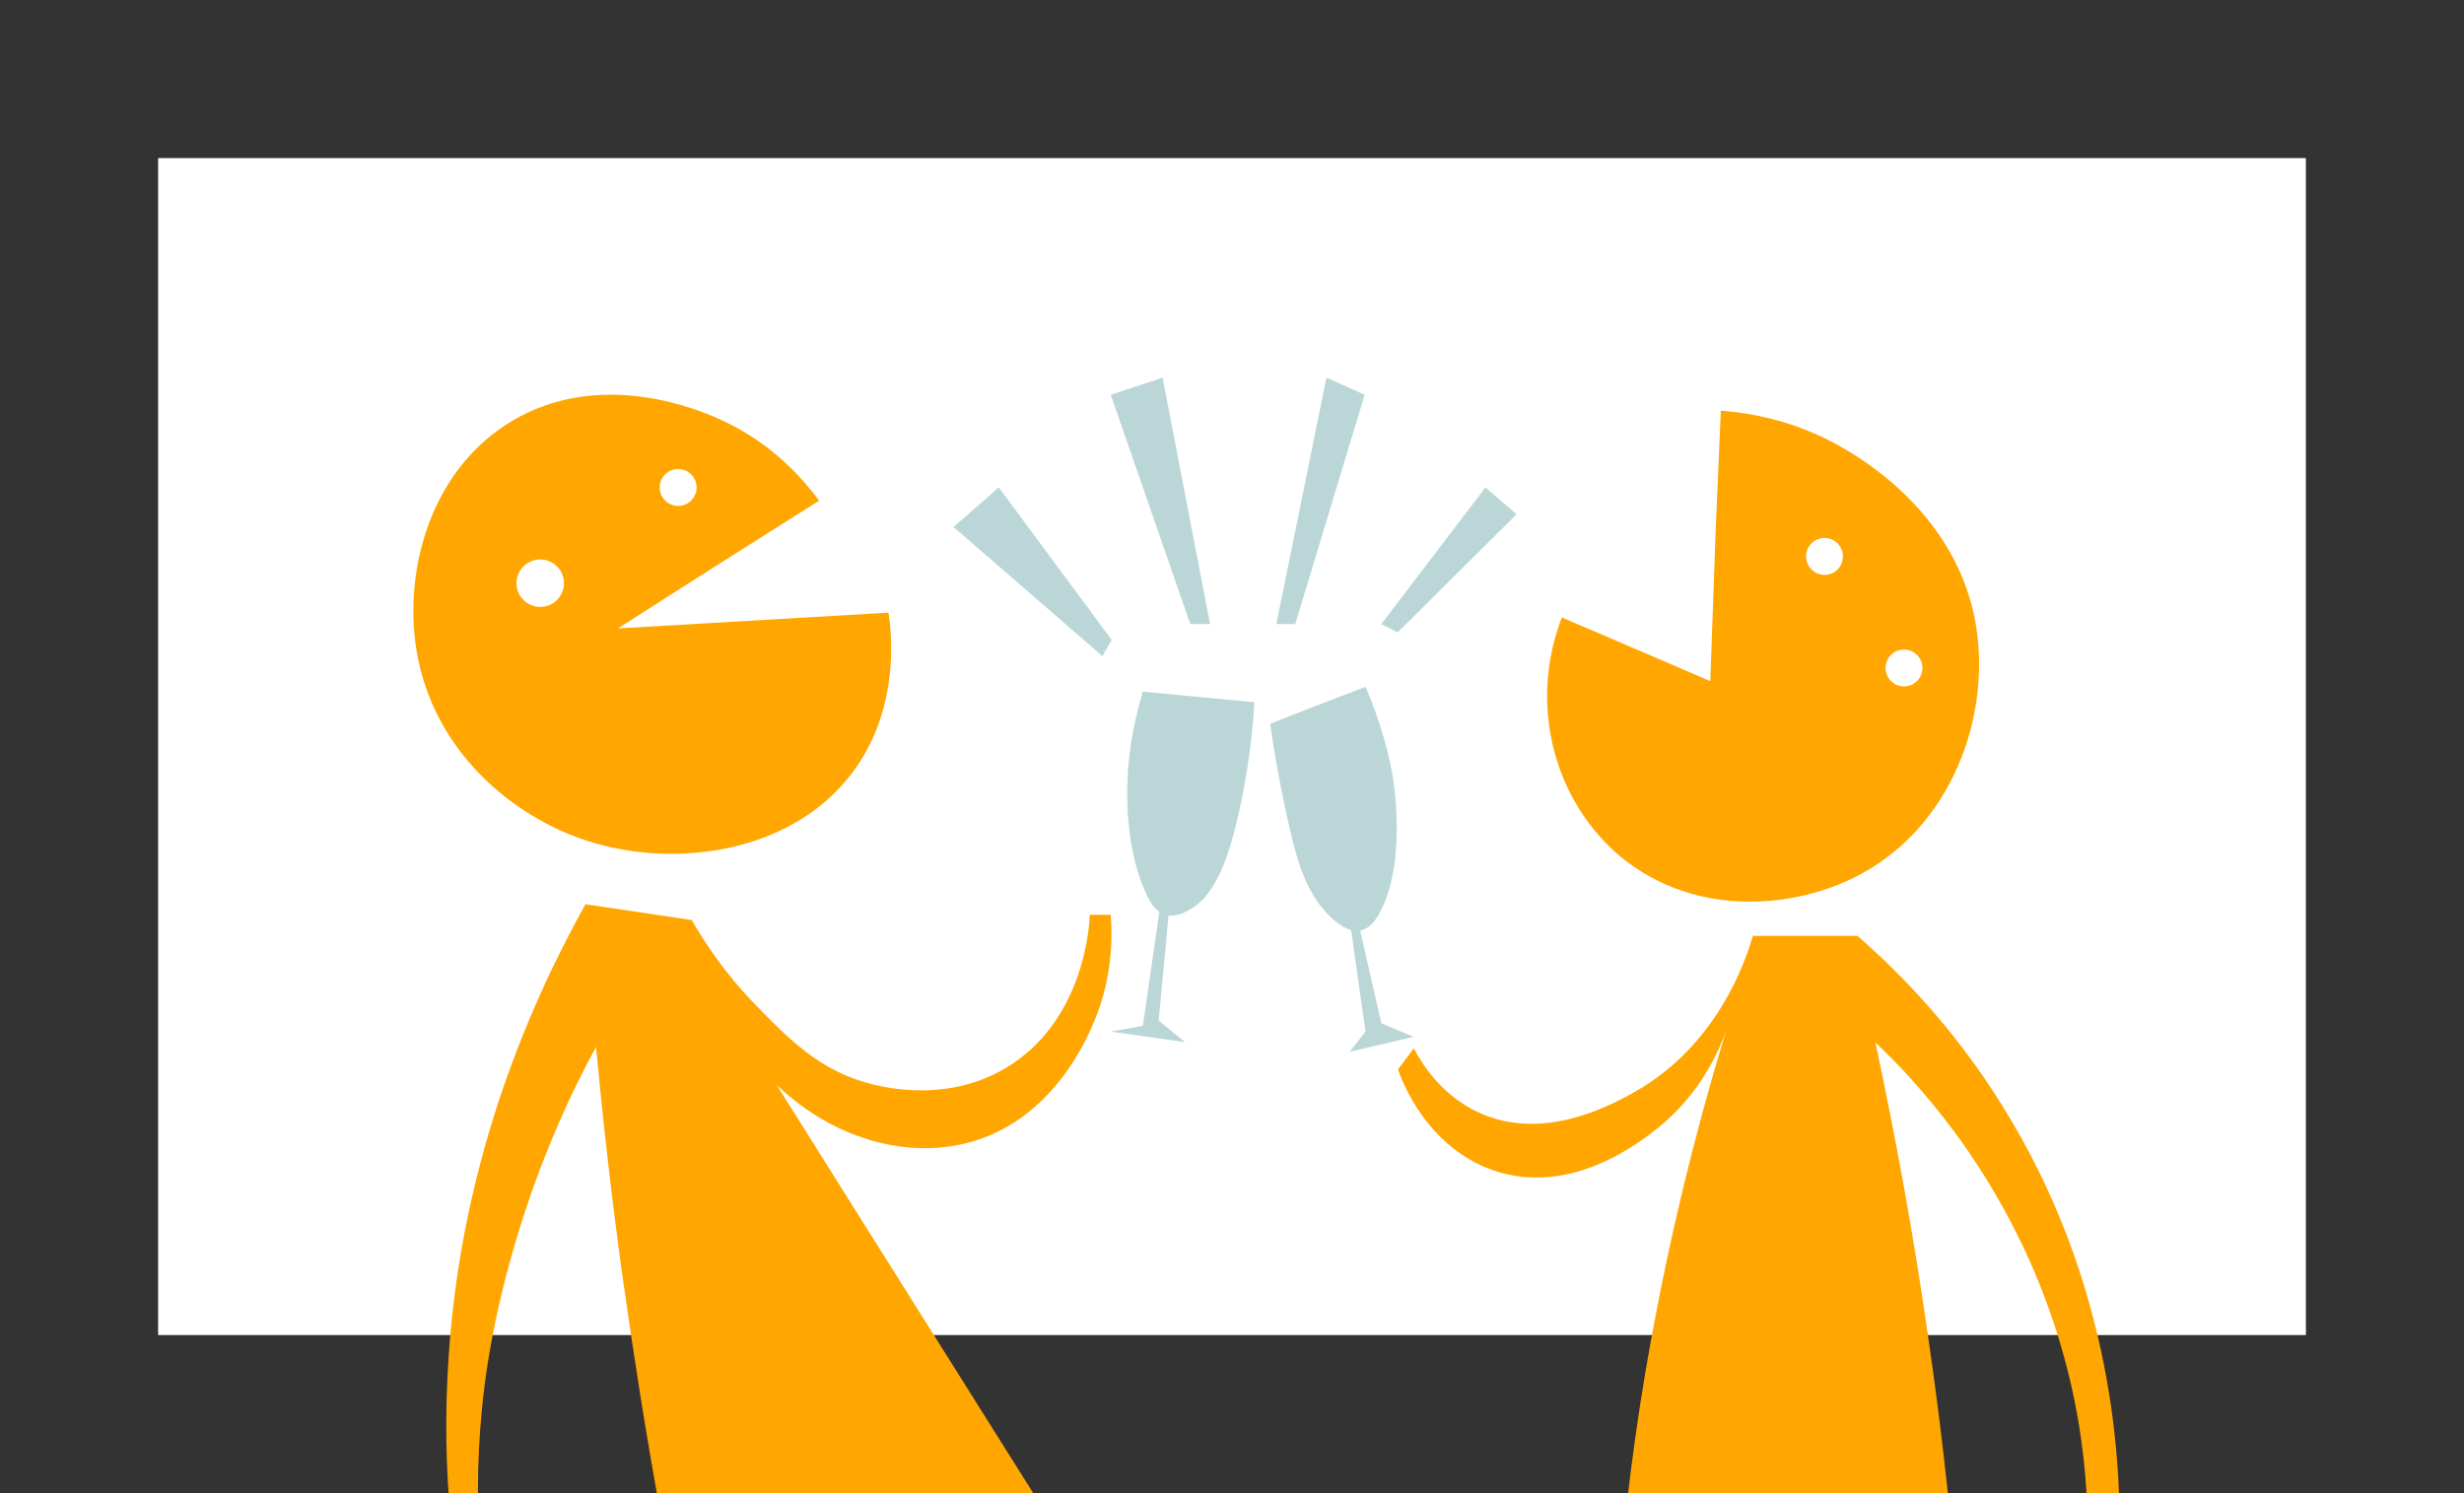 <?xml version="1.0" encoding="UTF-8"?> <svg xmlns="http://www.w3.org/2000/svg" xmlns:xlink="http://www.w3.org/1999/xlink" version="1.1" x="0px" y="0px" viewBox="0 0 561 340" style="enable-background:new 0 0 561 340;" xml:space="preserve"><rect x="0" y="0" width="561" height="340" fill="#333333" stroke="none"/> <style type="text/css"> .st0{display:none;} .st1{display:inline;fill:#F4F5F7;} .st2{fill:#FFFFFF;} .st3{fill:#BAD6D6;} .st4{fill:none;} .st5{fill:#FFA700;} .st6{fill:none;stroke:#FFFFFF;stroke-width:8;stroke-miterlimit:10;} .st7{clip-path:url(#SVGID_00000000942087260523467530000008234150198334472368_);fill:#FFA700;} .st8{clip-path:url(#SVGID_00000122715426479836114470000014589182071115047825_);fill:#BAD6D6;} .st9{clip-path:url(#SVGID_00000122715426479836114470000014589182071115047825_);fill:#FFFFFF;} .st10{clip-path:url(#SVGID_00000122715426479836114470000014589182071115047825_);fill:#FFA700;} .st11{clip-path:url(#SVGID_00000062153769518977068880000015089957850867008957_);fill:#FFA700;} .st12{clip-path:url(#SVGID_00000161630876934421008380000004659605803809840284_);fill:#FFA700;} .st13{clip-path:url(#SVGID_00000098940949771798662680000012768729314477886354_);fill:#FFA700;} .st14{clip-path:url(#SVGID_00000018933934615076683220000011703801968438556089_);fill:#BAD6D6;} .st15{clip-path:url(#SVGID_00000018933934615076683220000011703801968438556089_);fill:#FFFFFF;} .st16{clip-path:url(#SVGID_00000168093317572042383540000010422592257051204754_);fill:#FFA700;} .st17{clip-path:url(#SVGID_00000044881429748128093360000004796062499121466558_);fill:#FFA700;} .st18{fill:none;stroke:#FFFFFF;stroke-width:5;stroke-miterlimit:10;} .st19{fill:none;stroke:#BAD6D6;stroke-width:9;stroke-linejoin:bevel;stroke-miterlimit:10;} .st20{fill:#FFFFFF;stroke:#BAD6D6;stroke-width:5;stroke-miterlimit:10;} .st21{fill:none;stroke:#FFA700;stroke-width:4;stroke-miterlimit:10;} .st22{fill:none;stroke:#BAD6D6;stroke-width:5;stroke-miterlimit:10;} .st23{fill:none;stroke:#FFA700;stroke-miterlimit:10;} .st24{fill:#FFFFFF;stroke:#BAD6D6;stroke-width:3;stroke-miterlimit:10;} .st25{display:inline;} .st26{clip-path:url(#SVGID_00000059993491349462186660000003430131498410502020_);} .st27{clip-path:url(#SVGID_00000102542949544632961770000010473326803104163516_);} .st28{display:inline;opacity:0.24;} .st29{clip-path:url(#SVGID_00000176739144956797117680000008497231316177165731_);} </style> <g id="BG" class="st0"> <rect class="st1" width="561" height="340"></rect> </g> <g id="BG_weiss"> <rect x="36" y="36" class="st2" width="489" height="268"></rect> </g> <g id="Ebene_3"> <path class="st5" d="M186.5,114c-3.5-4.7-10.4-12.8-21.7-18.1c-5.2-2.5-27.9-12.2-48.3,0c-18.5,11.1-24.6,33.9-21.7,52 c3.6,22.6,21.3,37.8,38.7,43.5c20.1,6.6,47.9,3,61.6-16.9c9.5-13.9,8-29.6,7.2-35c-20.5,1.2-41.1,2.4-61.6,3.6 C155.8,133.4,171.1,123.7,186.5,114z"></path> <path class="st5" d="M133.3,205.9c8.1,1.2,16.1,2.4,24.2,3.6c2.8,4.9,7.4,12,14.5,19.3c7.6,7.8,14.8,15.2,26.6,18.1 c3,0.7,16.9,4.2,30.2-3.6c18.4-10.8,19.3-33.5,19.3-35c1.6,0,3.2,0,4.8,0c0.4,5.1,0.5,15.5-4.8,26.6c-1.8,3.8-8.7,18.4-24.2,24.2 c-15.3,5.7-33.7,0.8-47.1-12.1c19.7,31.4,39.5,62.8,59.2,94.2c-28.6,0.8-57.2,1.6-85.8,2.4c-3.1-17-5.9-34.7-8.5-53.2 c-2.5-17.9-4.4-35.2-6-52c-6.6,12.1-11.2,23.3-14.5,32.6c-8,22.6-10.4,40.5-10.9,44.7c-1.7,13.5-1.7,25.4-1.2,35c-2,0-4,0-6,0 c-1.3-11.3-1.9-23.9-1.2-37.5C104.1,266.5,120.2,229.4,133.3,205.9z"></path> <path class="st5" d="M355.6,140.6c11.3,4.8,22.6,9.7,33.8,14.5c0.4-11.2,0.8-22.5,1.2-33.8c0.4-9.3,0.8-18.6,1.2-27.8 c6.3,0.5,16.8,2.1,27.8,8.5c4.1,2.4,25.8,14.9,30.2,39.9c3.7,21-5.4,47-27.8,58c-15.1,7.4-37.8,8.8-54.4-6 C353.2,180.7,348.3,159.5,355.6,140.6z"></path> <path class="st5" d="M399.1,213.1c7.9,0,15.8,0,23.8,0c10.3,9,22.4,21.6,33,38.7c25.5,40.9,27.2,82,26.6,101.5 c-2.4,0.4-4.8,0.8-7.2,1.2c0.4-13.6-1-24.8-2.4-32.6c-5.5-30-18.8-51.8-27.8-64c-6.8-9.2-13.4-16.1-18.1-20.5 c4.5,21.1,8.7,43.7,12.1,67.7c2.6,18,4.6,35.3,6,52c-25.4-0.4-50.7-0.8-76.1-1.2c1.7-18.2,4.3-38,8.5-59.2 c4.8-24.5,10.7-46.8,16.9-66.5c-1.3,4.9-5.2,17.2-16.9,26.6c-3.9,3.1-19.7,15.8-37.5,9.7c-15.2-5.3-20.9-20.5-21.7-23 c1.2-1.6,2.4-3.2,3.6-4.8c1.9,3.7,6.3,10.6,14.5,14.5c15,7.1,30.7-1.7,36.2-4.8C391.3,237.6,397.5,218.5,399.1,213.1z"></path> <circle class="st2" cx="123" cy="132.8" r="5.4"></circle> <circle class="st2" cx="154.4" cy="111" r="4.2"></circle> <circle class="st2" cx="415.4" cy="126.7" r="4.2"></circle> <circle class="st2" cx="433.5" cy="152.1" r="4.2"></circle> <path class="st3" d="M260.2,157.5c8.5,0.8,16.9,1.6,25.4,2.4c-0.6,10.5-2.2,19.1-3.6,25.4c-2.1,9.4-5.1,18.4-10.9,21.7 c-1,0.6-3.5,2.1-6,1.2c-1.9-0.7-3-2.4-3.6-3.6c-5.8-11.2-4.8-26.6-4.8-26.6C256.8,173,257.7,165.9,260.2,157.5z"></path> <path class="st3" d="M289.2,164.8c1.4,10.1,3.2,18.6,4.8,25.4c1.4,5.9,3.7,14.2,9.7,19.3c2.9,2.5,4.9,2.6,6,2.4 c2-0.4,3.5-2.1,4.8-4.8c6.1-12.3,2.4-31.4,2.4-31.4c-0.9-4.7-2.6-11.4-6-19.3C303.7,159.1,296.4,162,289.2,164.8z"></path> <polygon class="st3" points="264.3,205.3 260.2,233.6 252.9,234.9 269.8,237.3 263.8,232.4 266.3,205.9 "></polygon> <polygon class="st3" points="307.3,209.5 310.9,234.9 307.3,239.5 321.8,236.1 314.5,233 308.9,208.5 "></polygon> <polygon class="st3" points="251,149.4 217.1,120 227.4,111 253.1,145.7 "></polygon> <polygon class="st3" points="271,142.1 252.9,89.9 264.7,86 275.5,142.1 "></polygon> <polygon class="st3" points="290.6,142.1 302,86 310.7,89.9 294.9,142.1 "></polygon> <polygon class="st3" points="314.5,142.1 338.2,111 345.3,117.1 318.2,144 "></polygon> </g> <g id="scans" class="st0"> <g class="st28"> <g> <defs> <rect id="SVGID_00000067235827698489031110000000861480884309120911_" x="-77" y="-393" width="1033.1" height="1462"></rect> </defs> <clipPath id="SVGID_00000108289667904154600140000016588986899144933259_"> <use xlink:href="#SVGID_00000067235827698489031110000000861480884309120911_" style="overflow:visible;"></use> </clipPath> <g style="clip-path:url(#SVGID_00000108289667904154600140000016588986899144933259_);"> <defs> <rect id="SVGID_00000023251107685066733920000005149682920047164032_" x="-77" y="-392" width="1033.5" height="1461"></rect> </defs> <clipPath id="SVGID_00000005238023187381704060000016459364413915970702_"> <use xlink:href="#SVGID_00000023251107685066733920000005149682920047164032_" style="overflow:visible;"></use> </clipPath> <g style="clip-path:url(#SVGID_00000005238023187381704060000016459364413915970702_);"> <image style="overflow:visible;" width="1240" height="1753" transform="matrix(0.833 0 0 0.833 -77 -392.028)"> </image> </g> </g> </g> </g> </g> <g id="eingefuegt"> </g> </svg> 